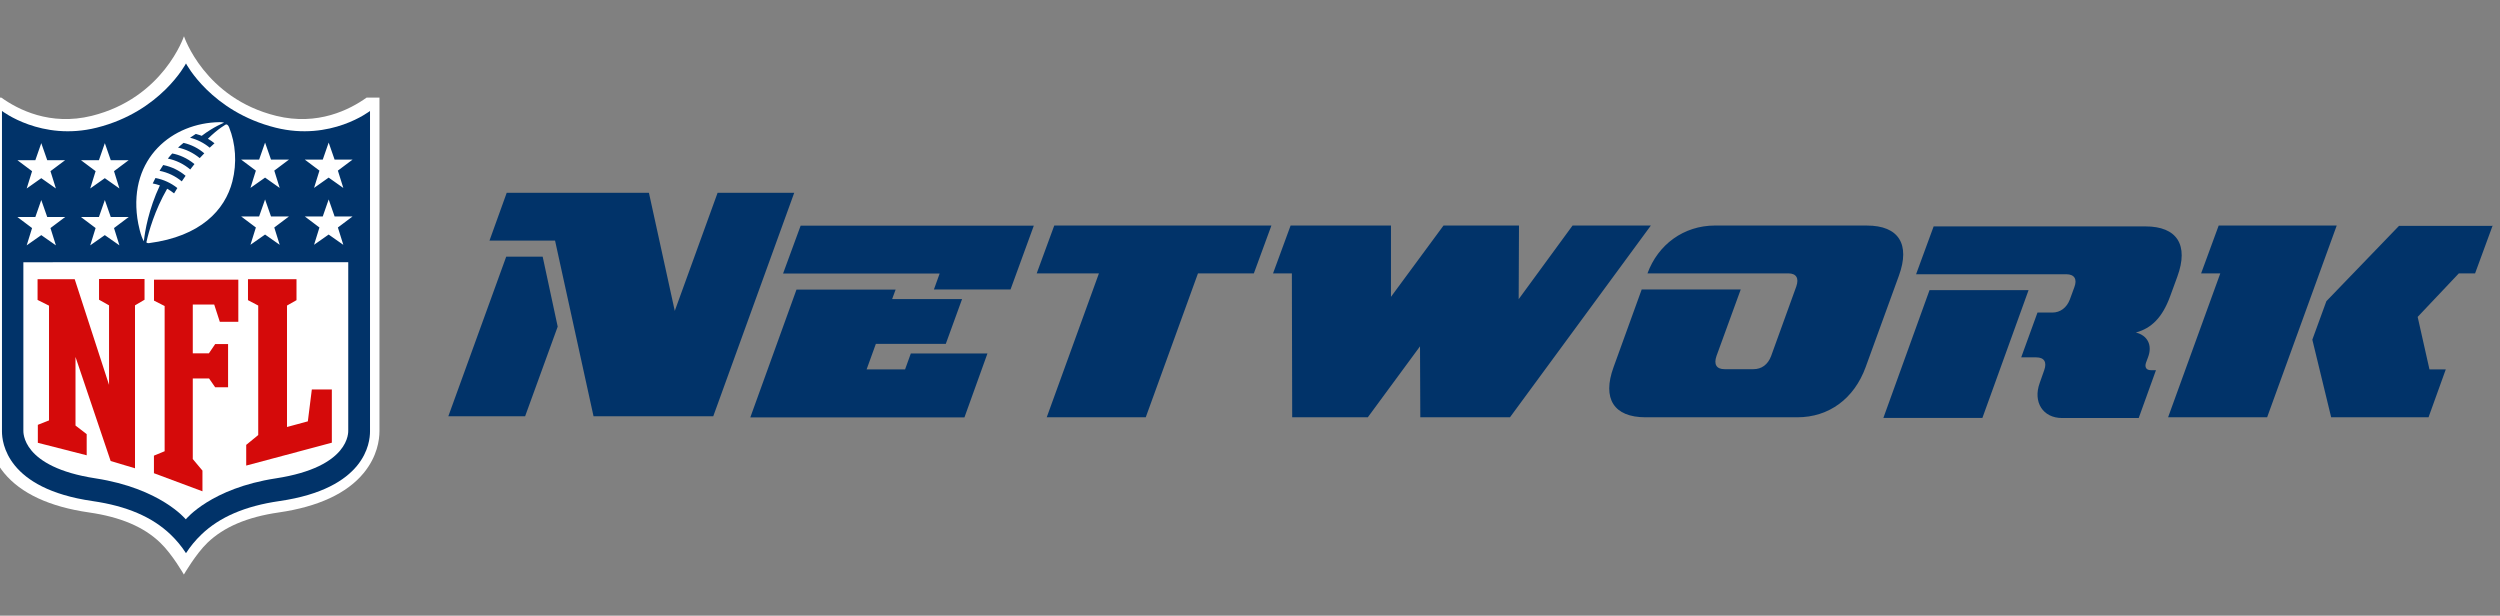 <svg width="268" height="66" viewBox="0 0 268 66" fill="none" xmlns="http://www.w3.org/2000/svg">
<rect x="0" y="0" width="268" height="66" fill="#808080" stroke="none"/>
<g clip-path="url(#clip0_10538_7221)">
<path d="M39.305 10.46C37.501 11.747 34.069 13.515 29.621 12.422C21.91 10.531 19.722 3.885 19.722 3.885C19.722 3.885 17.523 10.52 9.822 12.422C5.375 13.515 1.932 11.747 0.138 10.46H-1.25V46.22C-1.248 47.12 -1.03 48.906 0.436 50.703C2.247 52.898 5.314 54.326 9.546 54.935C12.929 55.423 15.429 56.488 17.186 58.185C18.481 59.429 19.711 61.592 19.711 61.592C19.711 61.592 20.988 59.386 22.24 58.181C24.005 56.488 26.508 55.423 29.88 54.935C34.112 54.322 37.196 52.891 38.99 50.703C40.453 48.92 40.676 47.141 40.679 46.219V10.46H39.284" fill="white"/>
<path d="M39.665 11.894C39.665 11.894 35.468 15.166 29.55 13.688C22.628 11.963 19.938 6.801 19.938 6.801C19.938 6.801 17.255 11.966 10.361 13.688C4.443 15.169 0.211 11.894 0.211 11.894V46.255C0.211 47.421 0.699 52.389 9.931 53.716C13.59 54.247 16.316 55.416 18.288 57.303C18.914 57.902 19.468 58.572 19.938 59.3C20.408 58.572 20.962 57.902 21.588 57.303C23.55 55.416 26.287 54.247 29.945 53.716C39.199 52.378 39.665 47.439 39.665 46.255V11.894Z" fill="#013369"/>
<path d="M19.936 55.653C19.936 55.653 22.619 52.339 29.585 51.277C37.583 50.046 37.332 46.291 37.332 46.112V28.106L2.505 28.112V46.117C2.505 46.306 2.272 50.062 10.252 51.282C17.21 52.358 19.901 55.658 19.901 55.658" fill="white"/>
<path d="M11.689 41.306V32.733L10.616 32.13V29.911H15.494V32.132L14.472 32.734V50.201L11.861 49.419L8.094 38.264V45.618L9.293 46.539V48.806L4.056 47.468V45.542L5.254 45.068V32.766L4.027 32.152V29.932H8.009L11.703 41.302M20.655 49.196L21.703 50.448V52.668L16.502 50.728V48.845L17.649 48.372V32.805L16.509 32.227V29.979H25.548V34.498H23.564L22.962 32.643H20.666V37.88H22.392L23.066 36.887H24.45V41.514H23.066L22.413 40.574H20.666V49.182M26.394 49.914V47.69L27.682 46.636V32.754L26.584 32.177V29.928H31.785V32.177L30.767 32.755V45.774L33.001 45.168L33.428 41.754H35.573V47.457L26.391 49.91" fill="#D50A0A"/>
<path d="M3.438 24.448L1.863 23.264H3.789L4.425 21.442L5.063 23.264H6.985L5.41 24.448L5.992 26.302L4.425 25.205L2.861 26.302L3.438 24.448ZM10.253 24.448L8.678 23.264H10.604L11.239 21.442L11.874 23.264H13.796L12.222 24.448L12.803 26.302L11.235 25.205L9.671 26.302L10.249 24.448M3.438 18.35L1.863 17.171H3.789L4.425 15.345L5.063 17.17H6.985L5.41 18.35L5.992 20.205L4.425 19.1L2.861 20.205L3.438 18.35ZM10.253 18.35L8.678 17.171H10.604L11.239 15.345L11.874 17.17H13.796L12.222 18.35L12.803 20.205L11.235 19.1L9.671 20.205L10.249 18.35M36.795 26.241L35.231 25.143L33.667 26.241L34.244 24.387L32.674 23.203H34.6L35.234 21.381L35.869 23.203H37.796L36.221 24.387L36.802 26.241M29.98 26.241L28.416 25.143L26.849 26.241L27.43 24.387L25.851 23.203H27.777L28.416 21.381L29.051 23.203H30.977L29.403 24.387L29.983 26.241M36.795 20.144L35.231 19.039L33.667 20.144L34.244 18.29L32.674 17.11H34.6L35.234 15.284L35.869 17.11H37.796L36.221 18.29L36.802 20.144M29.98 20.144L28.416 19.039L26.849 20.144L27.43 18.29L25.851 17.11H27.777L28.416 15.284L29.051 17.11H30.977L29.403 18.29L29.983 20.144M24.241 13.329C24.241 13.329 23.423 13.752 22.287 14.872C22.543 15.021 22.832 15.22 22.993 15.359C22.823 15.506 22.649 15.675 22.48 15.833C21.867 15.323 21.148 14.957 20.374 14.764C20.573 14.627 20.784 14.481 20.991 14.355C21.31 14.431 21.622 14.562 21.622 14.562C22.907 13.582 24.018 13.156 24.018 13.156C24.018 13.156 23.89 13.091 23.545 13.095C18.488 13.164 13.825 16.933 14.722 23.39C14.818 24.074 15.084 25.323 15.422 25.864C15.533 24.788 15.938 22.414 17.139 19.875C16.889 19.786 16.632 19.716 16.372 19.666C16.497 19.407 16.666 19.081 16.666 19.081C17.524 19.244 18.329 19.613 19.012 20.157C18.849 20.421 18.739 20.591 18.662 20.731C18.429 20.544 18.18 20.377 17.919 20.232C16.571 22.585 15.947 24.823 15.693 25.971C15.709 26.04 15.853 26.078 15.974 26.063C21.498 25.342 24.117 22.523 24.906 19.463C25.422 17.459 25.256 15.374 24.561 13.653C24.51 13.534 24.416 13.332 24.257 13.347M19.486 19.444C18.799 18.872 17.979 18.482 17.102 18.311C17.102 18.311 17.352 17.898 17.496 17.69C18.38 17.867 19.205 18.264 19.895 18.845C19.747 19.052 19.609 19.254 19.486 19.444ZM20.394 18.17C19.706 17.584 18.88 17.181 17.994 17.001C18.136 16.82 18.3 16.625 18.461 16.453C19.16 16.571 20.06 16.937 20.846 17.589C20.686 17.785 20.534 17.976 20.394 18.17ZM21.409 16.948C20.706 16.374 19.92 15.997 19.085 15.821C19.288 15.629 19.497 15.468 19.677 15.316C20.497 15.505 21.26 15.889 21.9 16.435C21.731 16.606 21.563 16.779 21.409 16.951" fill="white"/>
<path d="M63.627 44.625L59.502 25.794H52.472L54.32 20.666H69.564L72.336 33.327L76.927 20.666H85.141L76.46 44.625H63.62H63.627ZM48.06 44.625L54.266 27.516H58.175L59.785 35.013L56.292 44.625H48.078M110.829 24.18L108.329 31.032H100.115L100.732 29.32H83.946L85.829 24.191H110.829V24.18ZM96.015 31.032L95.638 32.057H103.136L101.389 36.863H93.892L92.899 39.603H97.023L97.64 37.893H105.854L103.389 44.743H80.434L85.384 31.042H96.001M136.294 24.18L134.412 29.31H128.421L122.825 44.732H112.209L117.804 29.309H111.133L113.016 24.18H136.294ZM162.836 24.18L162.802 32.071L168.577 24.18H176.97L161.87 44.733H152.257L152.225 37.129L146.629 44.733H138.523L138.488 29.31H136.469L138.352 24.18H149.112V31.821L154.743 24.18H162.85M200.138 24.18C203.528 24.18 204.801 26.167 203.56 29.561L199.998 39.353C198.768 42.742 196.053 44.733 192.681 44.733H176.398C173.008 44.733 171.735 42.745 172.976 39.353L175.989 31.032H186.606L184.005 38.169C183.698 39.058 184.005 39.575 184.862 39.575H187.976C188.833 39.575 189.518 39.094 189.863 38.169L192.563 30.708C192.872 29.819 192.563 29.306 191.709 29.306H176.609C177.739 26.225 180.483 24.177 183.855 24.177H200.138M218.431 33.506H220.006C220.862 33.506 221.548 32.993 221.888 32.103L222.365 30.801C222.707 29.912 222.365 29.399 221.508 29.399H205.404L207.287 24.27H229.991C233.38 24.27 234.654 26.257 233.412 29.65L232.623 31.806C231.802 34.03 230.64 35.196 228.965 35.644C230.195 35.951 230.776 36.978 230.264 38.312L230.059 38.861C229.887 39.342 230.059 39.683 230.572 39.683H231.12L229.27 44.812H221.056C219.001 44.812 217.907 43.101 218.66 41.046L219.141 39.679C219.449 38.822 219.141 38.309 218.283 38.309H216.673L218.42 33.503L218.431 33.506ZM201.896 44.805L206.845 31.103H217.462L212.512 44.804L201.896 44.805ZM267.211 24.18L265.328 29.31H263.584L259.173 33.972L260.439 39.603H262.186L260.338 44.733H249.901L247.882 36.412L249.388 32.287L257.171 24.216H267.25L267.211 24.18ZM250.496 24.18L243.036 44.733H232.419L238.014 29.31H235.959L237.842 24.18H250.504" fill="#013369"/>
</g>
<defs>
<clipPath id="clip0_10538_7221">
<rect width="267.25" height="65" fill="white" transform="translate(0 0.5)"/>
</clipPath>
</defs>
</svg>
